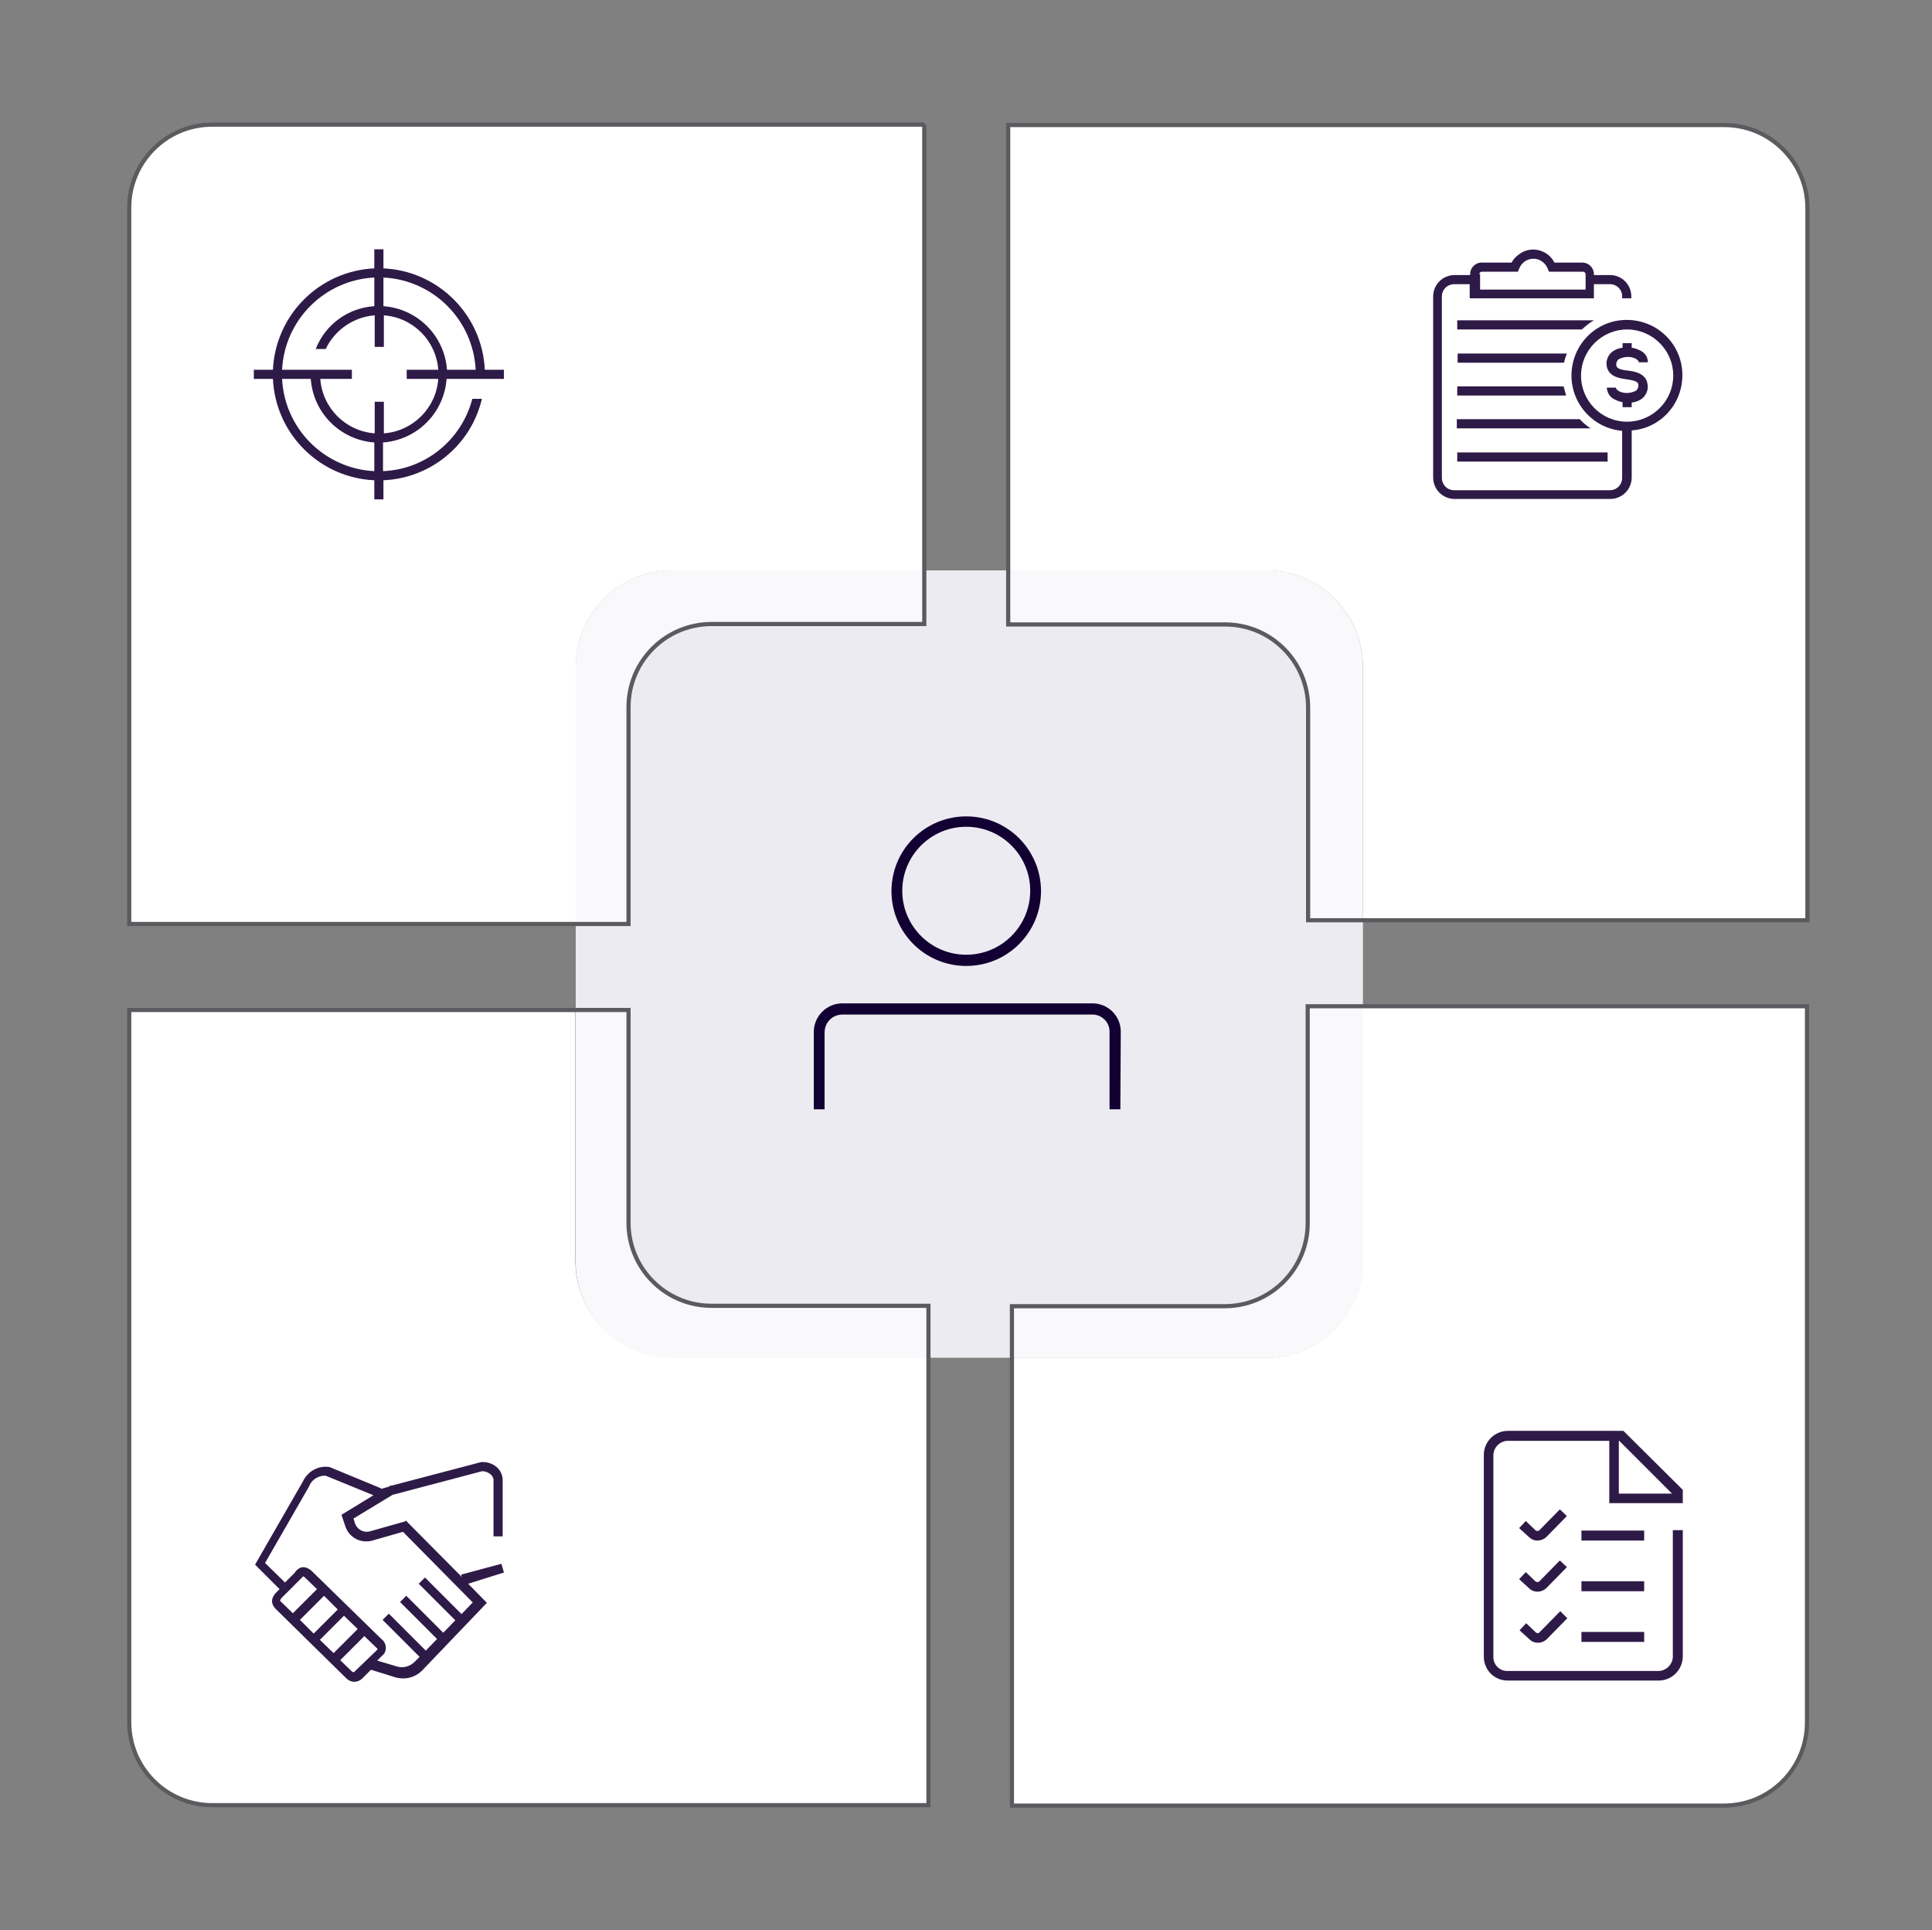 <?xml version="1.0" encoding="utf-8"?>
<!-- Generator: Adobe Illustrator 25.4.1, SVG Export Plug-In . SVG Version: 6.00 Build 0)  -->
<svg version="1.1" id="graphic_00000036233053673979734340000001091849690056156607_"
	 xmlns="http://www.w3.org/2000/svg" xmlns:xlink="http://www.w3.org/1999/xlink" x="0px" y="0px" viewBox="0 0 465.1 464.6"
	 style="enable-background:new 0 0 465.1 464.6;" xml:space="preserve">
<rect x="0" y="0" width="465.1" height="464.6" fill="#808080" stroke="none"/>
<style type="text/css">
	.st0{fill:#EDEBF2;}
	.st1{fill:#FFFFFF;}
	.st2{fill:#F9F8FA;}
	.st3{fill:none;stroke:#5A5B5E;stroke-width:1.002;stroke-miterlimit:10;}
	.st4{fill:#120032;}
	.st5{fill:#2E1A47;}
</style>
<g id="graphic" transform="translate(-739.992)">
	<g>
		<path class="st0" d="M901.9,137.3h142.9c12.9,0,23.3,10.4,23.3,23.3v142.9c0,12.9-10.4,23.3-23.3,23.3H901.9
			c-12.9,0-23.3-10.4-23.3-23.3V160.6C878.6,147.8,889,137.3,901.9,137.3"/>
		<path class="st1" d="M962.6,30H791.1c-11.1,0-20,9-20,20v172.4l107.5,0v-61.8c0-12.9,10.4-23.3,23.3-23.3h60.7V30"/>
		<path class="st2" d="M962.6,137.3h-60.7c-12.9,0-23.3,10.4-23.3,23.3v61.8l12.7,0v-52.2c0-11.1,9-20,20-20h51.2V137.3"/>
		<path class="st3" d="M962.6,30H791.1c-11.1,0-20,9-20,20v172.4l120.2,0v-52.2c0-11.1,9-20,20-20h51.2V30z"/>
		<path class="st1" d="M982.6,30l0,107.3h62.2c12.9,0,23.3,10.4,23.3,23.3v60.8l107,0l0-171.4c0-11.1-9-20-20-20L982.6,30"/>
		<path class="st2" d="M1044.8,137.3h-62.2l0,12.9l52.2,0c11.1,0,20,9,20,20v51.2l13.2,0v-60.8
			C1068.1,147.8,1057.6,137.3,1044.8,137.3"/>
		<path class="st3" d="M1175.1,221.5l0-171.4c0-11.1-9-20-20-20l-172.4,0l0,120.2l52.2,0c11.1,0,20,9,20,20l0,51.2L1175.1,221.5z"/>
		<path class="st1" d="M1175.1,242.2h-107v61.3c0,12.9-10.4,23.3-23.3,23.3h-61.2v107.8H1155c11.1,0,20-9,20-20V242.2"/>
		<path class="st2" d="M1068.1,242.2h-13.2v52.2c0,11.1-9,20-20,20h-51.2v12.4h61.2c12.9,0,23.3-10.4,23.3-23.3V242.2"/>
		<path class="st3" d="M983.6,434.6H1155c11.1,0,20-9,20-20V242.2h-120.2v52.2c0,11.1-9,20-20,20h-51.2V434.6z"/>
		<path class="st1" d="M771.1,243.1l0,171.4c0,11.1,9,20,20,20l172.4,0l0-107.8h-61.7c-12.9,0-23.3-10.4-23.3-23.3v-60.4
			L771.1,243.1"/>
		<path class="st2" d="M878.6,243.2v60.4c0,12.9,10.4,23.3,23.3,23.3h61.7v-12.4l-52.2,0c-11.1,0-20-9-20-20l0-51.2L878.6,243.2"/>
		<path class="st3" d="M771.1,243.1l0,171.4c0,11.1,9,20,20,20l172.4,0l0-120.2l-52.2,0c-11.1,0-20-9-20-20l0-51.2L771.1,243.1z"/>
		<path class="st4" d="M1009.7,267h-2.6v-18.7c0-2.3-1.9-4.1-4.1-4.1h-60.2c-2.4,0-4.3,1.9-4.3,4.3V267h-2.6v-18.6
			c0-3.8,3.1-6.9,6.9-6.9h60.2c3.7,0,6.8,3,6.8,6.8L1009.7,267z"/>
		<path class="st4" d="M972.6,199c-8.5,0-15.4,6.9-15.4,15.4c0,8.5,6.9,15.4,15.4,15.4c8.5,0,15.4-6.9,15.4-15.4
			C988,205.9,981.1,199,972.6,199 M972.6,232.5c-10,0-18-8.1-18-18c0-10,8.1-18,18-18c10,0,18,8.1,18,18
			C990.6,224.4,982.6,232.5,972.6,232.5"/>
		<path class="st5" d="M847.6,89c-0.6-8.2-7.1-14.7-15.3-15.3v-6.9c12,0.6,21.6,10.2,22.2,22.2L847.6,89z M807.9,89
			c0.6-12,10.2-21.6,22.2-22.2v6.9c-6.3,0.4-11.8,4.4-14.1,10.3h2.4c2.2-4.6,6.7-7.7,11.8-8.1v7.6h2.2v-7.6
			c7,0.5,12.6,6.1,13.1,13.1h-7.6v2.2h7.6c-0.5,7-6.1,12.6-13.1,13.1v-7.6h-2.2v7.6c-7-0.5-12.6-6.1-13.1-13.1h7.6V89H807.9z
			 M830.1,113.4c-12-0.6-21.6-10.2-22.2-22.2h6.9c0.6,8.2,7.1,14.7,15.3,15.3L830.1,113.4z M861.3,91.2V89h-4.6
			c-0.6-13.2-11.2-23.8-24.4-24.4v-4.6h-2.2v4.6c-13.2,0.6-23.8,11.2-24.4,24.4h-4.6v2.2h4.6c0.6,13.2,11.2,23.8,24.4,24.4v4.6h2.2
			v-4.6c11.4-0.5,21.1-8.5,23.7-19.6h-2.3c-2.6,9.9-11.3,17-21.5,17.4v-6.9c8.2-0.6,14.7-7.1,15.3-15.3L861.3,91.2z"/>
		<rect x="1090.8" y="108.9" class="st5" width="36.2" height="2.2"/>
		<path class="st5" d="M1123.7,77.1h-32.9v2.2h30C1121.7,78.5,1122.6,77.7,1123.7,77.1"/>
		<path class="st5" d="M1090.8,87.3h25.7c0.2-0.8,0.4-1.5,0.7-2.2h-26.3V87.3z"/>
		<path class="st5" d="M1090.8,93v2.2h26.2c-0.2-0.7-0.4-1.5-0.6-2.2H1090.8z"/>
		<path class="st5" d="M1120.3,100.9h-29.6v2.2h32.2C1122,102.5,1121.1,101.8,1120.3,100.9"/>
		<path class="st5" d="M1131.7,101.5L1131.7,101.5c-6.2,0-11.1-5-11.1-11.1c0-6.1,5-11.1,11.1-11.1h0c6.1,0,11.1,5,11.1,11.1
			C1142.8,96.5,1137.8,101.5,1131.7,101.5 M1096.1,66c0-0.3,0.3-0.6,0.6-0.6h8.7l0.3-0.7c0.7-1.9,2.8-2.9,4.7-2.2
			c1,0.4,1.8,1.2,2.2,2.2l0.3,0.7h8.2c0.3,0,0.6,0.3,0.6,0.6v3.7h-25.4V66z M1145,90.3c0-7.4-6-13.3-13.4-13.3h0
			c-7.4,0-13.3,6-13.3,13.4c0,6.9,5.3,12.7,12.2,13.3v11.3c0,1.7-1.3,3-3,3h-37.4c-1.7,0-3-1.3-3-3V71.4c0-1.7,1.3-3,3-3h3.7v3.4
			h29.9v-3.4h3.9c1.6,0,2.9,1.3,2.9,2.9v0.5h2.2v-0.5c0-2.8-2.3-5.1-5.1-5.1h-3.9V66c0-1.6-1.3-2.8-2.8-2.8h-6.7
			c-1.5-2.9-5.1-4-7.9-2.4c-1,0.6-1.9,1.4-2.4,2.4h-7.2c-1.6,0-2.8,1.3-2.8,2.8v0.2h-3.7c-2.9,0-5.2,2.3-5.2,5.2v43.5
			c0,2.9,2.3,5.2,5.2,5.2h37.4c2.9,0,5.2-2.3,5.2-5.2v-11.3C1139.7,103.1,1145,97.3,1145,90.3"/>
		<path class="st5" d="M1131.9,89.2c-2.2-0.2-2.7-0.7-2.8-1.2c-0.1-0.6,0.1-1.1,0.5-1.5c1.3-0.7,2.8-0.8,4.1-0.2
			c0.3,0.2,0.8,0.5,0.8,0.9h2.2c0-1.3-0.8-2.4-2-2.9c-0.6-0.3-1.2-0.5-1.9-0.6v-1.1l-2.2,0v1.1c-0.9,0.1-1.7,0.4-2.4,0.9
			c-1.1,0.8-1.7,2.3-1.4,3.6c0.5,2.6,3.4,2.9,4.8,3.1c2.2,0.3,2.7,0.7,2.8,1.2c0.1,0.6-0.1,1.1-0.5,1.5c-1.3,0.7-2.8,0.8-4.1,0.2
			c-0.3-0.2-0.8-0.5-0.8-0.9l-2.2,0c0.1,1.3,0.8,2.4,2,2.9c0.6,0.3,1.2,0.5,1.8,0.6V98h2.2v-1.1c0.9-0.1,1.7-0.4,2.4-0.9
			c1.1-0.8,1.7-2.3,1.4-3.6C1136.2,89.8,1133.4,89.4,1131.9,89.2"/>
		<path class="st5" d="M851.1,388.5l-8.8-8.8l-1.5,1.5l8.8,8.8l-2.9,3l-8.9-8.9l-1.5,1.5l8.9,8.9l-2.7,2.8l-8.9-8.9l-1.5,1.5
			l8.9,8.9l-1.2,1.2c-1.1,1.1-2.8,1.6-4.3,1.1l-4.7-1.4l1.6-1.6l0.1-0.1c0.7-1.2,0.4-2.7-0.7-3.5L815,378.1
			c-2.1-1.8-3.4-0.4-3.9,0.2l-0.1,0.2l-2.4,2.4l-4.8-4.7l10.7-18.6l0-0.1c0.7-1.5,2.3-2.4,3.9-2.3l11.5,4.7l-7.7,4.7l0.9,2.7
			c0.7,2.2,2.7,3.7,5,3.7c0.4,0,0.8,0,1.2-0.1l7.7-2.2l16.8,17L851.1,388.5z M825.4,402.3c-0.1,0.1-0.2,0.2-0.3,0.2
			c-0.1,0-0.3-0.1-0.3-0.1l-2.9-2.8l5.8-5.8l2.7,2.6l0.1,0.1c0.4,0.3,0.4,0.4,0.3,0.6L825.4,402.3z M815.5,393.2l-3.3-3.3l5.8-5.8
			l3.3,3.3L815.5,393.2z M826.1,392.1l-5.8,5.8l-3.3-3.2l5.8-5.8L826.1,392.1z M807.4,385.2c0.1-0.2,0.2-0.3,0.3-0.5l0.9-0.9l0,0
			l1.5-1.5l0,0l2.4-2.4l0.2-0.2c0.1-0.1,0.2-0.2,0.3-0.3c0.2,0.1,0.3,0.2,0.4,0.3l2.9,2.8l-5.8,5.8l-3-2.9
			C807.5,385.3,807.4,385.2,807.4,385.2 M861.3,378.5l-0.6-2.1L851,379l0.2,0.6l-13.3-13.4l0-0.1l-0.1,0l-0.1-0.1l-0.2,0.2l-8.5,2.4
			c-1.6,0.4-3.2-0.6-3.6-2.1l-0.3-1l9.4-5.7l21.6-5.7c1.5,0.1,2.7,1,2.7,2.2v13.5h2.2v-13.5c0-2.5-2.1-4.4-4.9-4.4h-0.2l-21.7,5.7
			l-0.1-0.1l-0.4,0.3l-1.7,0.5l0,0.1l-0.6-0.3l-12.1-5l-0.1,0c-2.6-0.4-5.2,1.1-6.3,3.5l-11.5,20l5.9,5.9l-0.9,0.9l-0.1,0.1
			c-1.1,1.3-1.1,2.5,0,3.7l17.1,16.8c0.5,0.5,1.2,0.8,1.9,0.8h0c0.7,0,1.4-0.3,1.9-0.8l2.1-2.1l5.8,1.8c2.3,0.7,4.8,0.1,6.5-1.6
			l15.6-16.3l-4.5-4.6L861.3,378.5z"/>
		<path class="st5" d="M1129.7,359.5v-12.7h0.1l12.7,12.7H1129.7z M1142.7,398.7c0,1.9-1.6,3.5-3.5,3.5h-36.4
			c-1.8,0-3.3-1.5-3.3-3.3v-48.6c0-1.9,1.6-3.5,3.5-3.5h24.4v15h17.7v-3.2l-14.3-14.2h-27.8c-3.2,0-5.8,2.6-5.8,5.8v48.6
			c0,3.1,2.5,5.7,5.7,5.7l0,0h36.4c3.2,0,5.8-2.6,5.8-5.9v-30.3h-2.4L1142.7,398.7z"/>
		<rect x="1120.7" y="368.4" class="st5" width="15.1" height="2.4"/>
		<path class="st5" d="M1115.5,363.3l-4.9,5c-0.1,0.1-0.3,0.2-0.5,0.2c-0.2,0-0.4-0.1-0.5-0.2l-2.3-2.2l-1.6,1.7l2.3,2.1
			c0.6,0.6,1.3,0.9,2.1,0.9h0c0.8,0,1.6-0.3,2.2-0.9l4.9-5L1115.5,363.3z"/>
		<rect x="1120.7" y="380.6" class="st5" width="15.1" height="2.4"/>
		<path class="st5" d="M1115.5,375.6l-4.9,5c-0.1,0.1-0.3,0.2-0.5,0.2c-0.2,0-0.4-0.1-0.5-0.2l-2.3-2.2l-1.6,1.7l2.3,2.1
			c0.6,0.6,1.3,0.9,2.1,0.9h0c0.8,0,1.6-0.3,2.2-0.9l4.9-5L1115.5,375.6z"/>
		<rect x="1120.7" y="392.8" class="st5" width="15.1" height="2.4"/>
		<path class="st5" d="M1110.2,393.1L1110.2,393.1c-0.2,0-0.4-0.1-0.5-0.2l-2.3-2.2l-1.6,1.7l2.3,2.1c0.6,0.6,1.3,0.9,2.1,0.9h0
			c0.8,0,1.6-0.3,2.2-0.9l4.9-5l-1.7-1.7l-4.9,5C1110.5,393,1110.4,393.1,1110.2,393.1"/>
	</g>
</g>
</svg>

